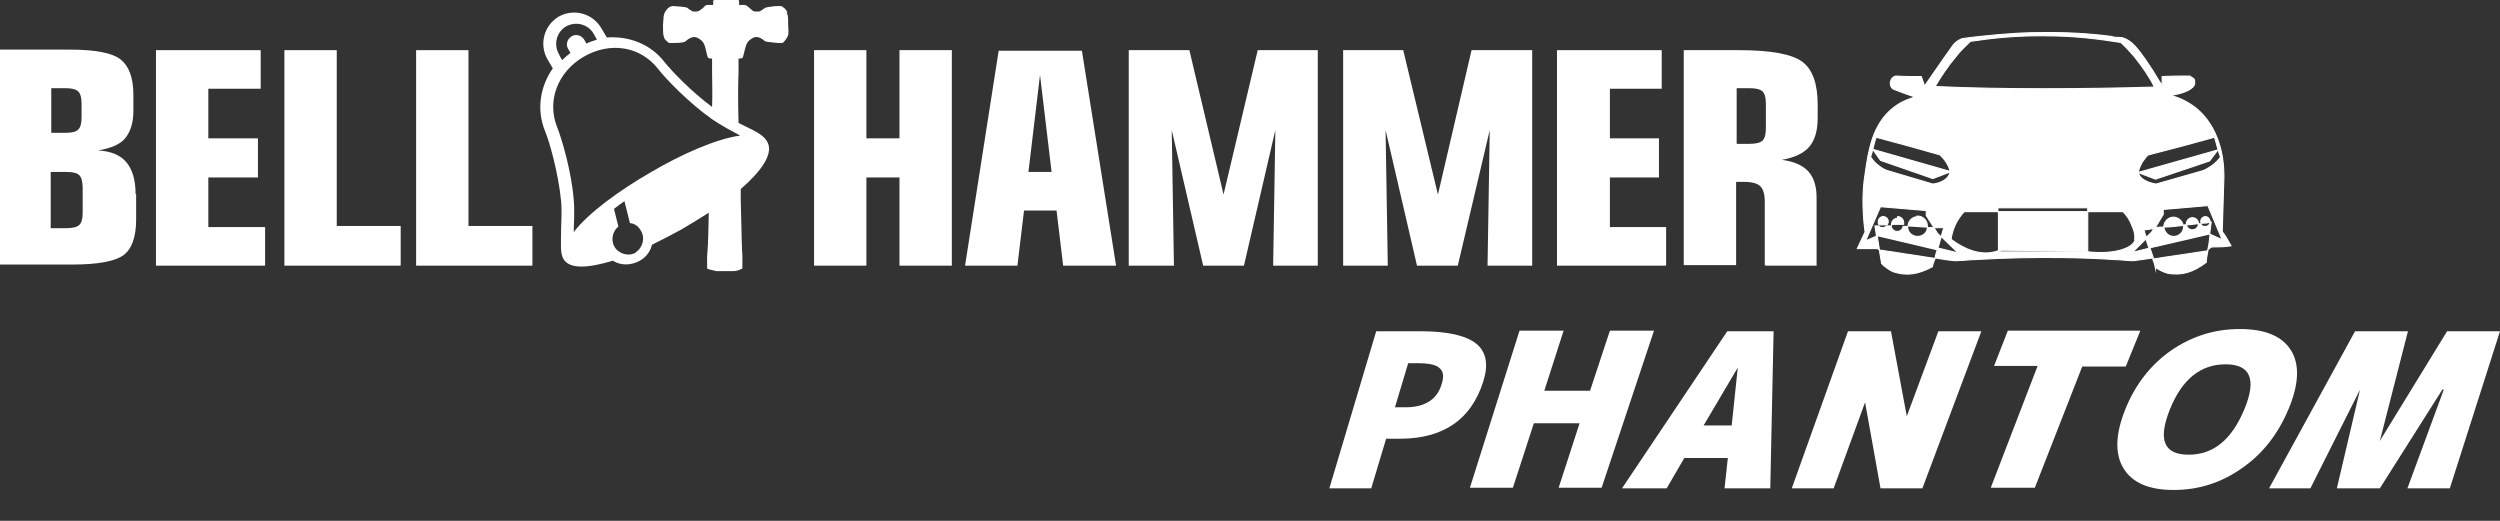<?xml version="1.0" encoding="UTF-8"?>
<svg id="_レイヤー_2" xmlns="http://www.w3.org/2000/svg" version="1.1" viewBox="0 0 453.6 94.5">
  <rect x="0" y="0" width="453.6" height="94.5" fill="#333333" stroke="none"/>
  <!-- Generator: Adobe Illustrator 29.2.1, SVG Export Plug-In . SVG Version: 2.1.0 Build 116)  -->
  <defs>
    <style>
      .st0 {
        stroke: #fff;
        stroke-miterlimit: 10;
        stroke-width: .2px;
      }

      .st0, .st1 {
        fill: #fff;
      }
    </style>
  </defs>
  <g id="PC">
    <path class="st1" d="M9.3,16h2.6c1.1,0,1.9.2,2.3.6.4.4.6,1.1.6,2.2v2.5c0,1.1-.2,1.8-.6,2.2-.4.4-1.1.6-2.3.6h-2.6v-8.1ZM12.1,31.2c1.2,0,1.9.2,2.3.6s.6,1.2.6,2.3v4.5c0,1.1-.2,1.8-.6,2.2-.4.4-1.2.6-2.4.6h-2.8v-10.2h2.9ZM24.6,35.2c0-2.6-.6-4.5-1.7-5.8s-2.9-2-5.1-2.1c2.3-.4,4-1.1,4.9-2.2s1.5-2.7,1.5-4.9v-3c0-3.1-.8-5.2-2.3-6.4s-4.6-1.8-9.3-1.8H0v39h13.1c4.7,0,7.8-.6,9.3-1.7s2.3-3.3,2.3-6.4v-4.9h0v.2Z"/>
    <path class="st1" d="M75.5,48.2V9.1h9.5v31.9h11.6v7.2h-21.1Z"/>
    <path class="st1" d="M51.6,48.2V9.1h9.5v31.9h11.6v7.2h-21.1Z"/>
    <polygon class="st1" points="37.8 41.2 37.8 32.2 46.8 32.2 46.8 25.1 37.8 25.1 37.8 16.1 47.3 16.1 47.3 9.1 28.3 9.1 28.3 48.2 48.1 48.2 48.1 41.2 37.8 41.2"/>
    <path class="st1" d="M147.7,48.2V9.1h9.5v16h6V9.1h9.5v39.1h-9.5v-16h-6v16s-9.5,0-9.5,0Z"/>
    <path class="st1" d="M319.8,16.6c.4.4.6,1.1.6,2.2v4.5c0,1.1-.2,1.8-.6,2.2-.4.4-1.2.6-2.4.6h-2.3v-10.1h2.3c1.2,0,2,.2,2.4.6h0ZM320.3,48.2h9.3v-12.4c0-2-.5-3.6-1.5-4.7s-2.6-1.8-4.8-2.1c2.3-.4,4-1.2,5-2.4,1-1.2,1.5-2.9,1.5-5.2v-2.3c0-3.9-.9-6.5-2.8-7.9s-5.7-2.1-11.6-2.1h-9.9v39h9.5v-15.1h1.5c1.4,0,2.4.3,2.9.8s.8,1.4.8,2.8v11.5h.1Z"/>
    <polygon class="st1" points="228.2 9.1 222 35.3 215.8 9.1 204.8 9.1 204.8 48.2 213 48.2 212.6 23.6 218.3 48.2 225.7 48.2 231.4 23.6 231 48.2 239.1 48.2 239.1 9.1 228.2 9.1"/>
    <polygon class="st1" points="267 9.1 260.9 35.3 254.6 9.1 243.7 9.1 243.7 48.2 251.8 48.2 251.4 23.6 257.1 48.2 264.5 48.2 270.3 23.6 269.9 48.2 278 48.2 278 9.1 267 9.1"/>
    <polygon class="st1" points="292.1 41.2 292.1 32.2 301 32.2 301 25.1 292.1 25.1 292.1 16.1 301.5 16.1 301.5 9.1 282.5 9.1 282.5 48.2 302.3 48.2 302.3 41.2 292.1 41.2"/>
    <path class="st1" d="M192.8,48.2h9.7l-6.2-39h-15.1l-6.1,39h9.5l1.2-10h5.9l1.2,10h0ZM186.6,31.2l2.1-17.6,2.1,17.6h-4.2Z"/>
    <path class="st1" d="M142.9,2.3c-.2-.4-.4-.7-.7-.9q-.4-.4-.9-.3c-.3,0-.8,0-1.3.1-.9.1-1.2.2-1.3.3l-.4.3s-.1,0-.2.1c-.2.2-.4.2-.8.2s-.6,0-.9-.3c-.2-.2-.5-.4-.7-.6-.1-.1-.4-.3-.6-.3h-1V.2c0-.1-.1-.2-.2-.2h-4.2c-.2,0-.3.1-.3.2v.7h-1c-.2,0-.5.1-.6.3-.2.2-.4.4-.7.6-.3.2-.5.3-.9.3s-.6,0-.8-.2c0-.1-.2-.1-.2-.1l-.4-.3c0-.1-.3-.2-1.3-.3-.4,0-1-.1-1.3-.1q-.5,0-.9.3c-.3.2-.5.6-.7.9-.2.5-.2.6-.3,2.1,0,1.5,0,1.9.2,2.4,0,.3.7.9.9,1,.3,0,.8,0,.8,0,1.8,0,2.1-.2,2.3-.4.8-.7,1.6-.9,2.3-.4.9.6,1,.8,1.5,3,.1.4.2.6.5.6s.4,0,.4.1v2.3c0,2,.1,3.8,0,6.4-3.8-2.8-7.4-6.6-8.6-8.1-2.5-3.3-6.5-4.8-10.5-4.5l-1-1.7c-1.6-2.7-5-3.6-7.7-2.1-2.7,1.6-3.6,5-2.1,7.7l1,1.7c-2.3,3.3-3,7.5-1.4,11.4.8,1.9,2.4,7.6,2.9,12.6.2,2.1,0,4,0,5.7,0,2.3-.2,3.9.5,5h0c1.2,1.8,4.6,1.5,8.9.2,1.4.9,3.3.9,4.9,0,1.2-.7,1.9-1.7,2.2-2.9,1.8-.9,3.6-1.8,5.4-2.8,1.7-1,3.3-2,4.9-3-.1,5.6-.2,6.8-.3,7.8v2.3l.4.2c.2,0,.8.2,1.3.3h3c.6,0,1.1-.2,1.3-.3l.4-.2v-2.3c-.1-1.2-.1-2.4-.3-10.2v-1.9c3.7-3.2,5.9-6.3,4.9-8.4h0c-.5-1.2-2-2-4.1-3-.4-.2-.8-.4-1.2-.6-.1-4.2-.1-6.6,0-9.3v-2.3c0-.1.3-.1.4-.1.3,0,.4-.1.5-.6.5-2.1.6-2.4,1.5-3,.7-.5,1.5-.3,2.3.4.2.2.6.2,2.4.4h.8c.3,0,.8-.8.9-1,.3-.4.3-.8.2-2.4,0-1.5,0-1.6-.3-2.1h.2ZM102.7,4.8c1.8-1,4-.4,5,1.3,0,0,.2.4.6,1.1-.6.2-1.3.4-1.9.7l-.4-.7c-.5-.8-1.5-1.1-2.3-.6s-1.1,1.5-.6,2.3l.4.7c-.5.4-1.1.9-1.5,1.3-.4-.6-.6-1.1-.6-1.1-1-1.8-.4-4,1.3-5h0ZM115.4,45.8c-1.3.8-3.1.3-3.9-1-.7-1.2-.4-2.8.7-3.7l-.8-3.2c.6-.5,1.2-.9,1.9-1.4l1,4c.8,0,1.6.6,2,1.4.8,1.3.3,3.1-1,3.9h.1ZM134.3,24.6c-4.4.6-10.7,3.4-16.3,6.7-5.7,3.3-11.2,7.3-13.9,10.8,0-1.6.2-3.7,0-5.8-.4-5.2-2.2-11.2-3-13.2-1.9-4.7,0-10,4.8-12.8s10.3-1.9,13.5,2.2c1.3,1.7,5.6,6.2,9.9,9.2,1.8,1.2,3.5,2.1,5,2.9h0Z"/>
    <path class="st0" d="M341,45.3c.1.9.3,1.7.4,2.5.5.6,1.6,1.3,2.1,1.5,2.4.8,4.5.5,7.1-.9.1-.5.3-1,.5-1.5-3.3-.5-6.5-1-9.8-1.5h-.3Z"/>
    <path class="st0" d="M391.1,48.5c.6.5,1.8,1,2.3,1.1,2.5.4,4.5-.2,6.9-2,0-.7.2-1.4.3-2.1-3.3.5-6.6,1-10,1.5.2.5.4,1.1.5,1.6h0Z"/>
    <path class="st0" d="M403.2,42.1c.1-3.3.2-6.6.3-9.9,0-1.1.2-8.4-5.2-12.7-1.6-1.2-3.2-1.9-4.6-2.2,2.7-.3,4.5-1.3,4.5-2.2s0-.7-.9-1.3c-1.7,0-3.3,0-5,.1v1.6c-.8-1.1-1.3-2.1-1.7-2.7-.3-.4-2.3-3.7-3.8-5-.5-.4-1-.7-1.3-.8-.4-.2-.7-.2-1-.2s-.9,0-1.5-.2c-2.2-.3-6.2-.7-11.3-.7s-6.4.2-9.2.4c-2.2.2-4.3.4-6.4.7-.2,0-.4.2-.7.3-.5.3-.9.7-1.1,1-.5.7-2.5,3.5-5.1,7.3-.2-.6-.4-1.1-.6-1.7-1.5,0-3.1,0-4.6-.1-.5.1-.9.5-1,1.1s.2,1.1.6,1.3c1.3.5,2.6,1,3.9,1.4-1,.3-2.5.8-3.9,1.9-3.9,3-4.6,7.9-5.2,12.1-.4,2.4-.6,6,0,10.5-.5,1-.9,2-1.4,3h3.6c.1,0,.2.2.4.2-.1-.8-.3-1.7-.4-2.5l-2.1.9,2.7-6.2,8.3.7v.9l1.4,2.2h1.8c-.2.5-.3,1.1-.5,1.6l3.1,3-3.7-.9c-.2.6-.4,1.2-.5,1.8,1.2.2,2.4.4,3.6.5,1.4,0,2.6-.2,3.6-.2,11.8-.7,21-.3,25.4,0,1.1,0,2.2.2,3.4.2,1.2-.2,2.4-.3,3.6-.5-.2-.6-.4-1.2-.6-1.8l-3.2.8,2.6-2.6c-.2-.5-.4-1-.5-1.5.7,0,1.3-.2,2-.3l1.5-2.5v-.9l8.1-.7,2.6,6.2-2.2-1c-.1,1-.2,1.9-.4,2.8h0c.2-.2.5-.4.7-.5,1.1,0,2.3,0,3.5-.2-.5-.9-1-1.8-1.6-2.6h0ZM355,10.1c.8-1,1.7-1.8,2.5-2.6,3.9-.6,8.6-1.1,13.9-1,5.1,0,9.6.6,13.4,1.2.8.7,1.6,1.6,2.4,2.5,1.6,2,2.9,3.9,3.7,5.6-6.5.2-13.2.3-20,.3s-13.4-.1-19.8-.4c1-1.7,2.3-3.7,4-5.7h-.1ZM350.7,33.4c-2.7-.8-5.4-1.6-8.1-2.4-.4-.1-1.1-.4-1.8-1-.7-.5-1.1-1.1-1.4-1.5.4-1.2.6-2.4,1-3.6,3.8,1,7.8,2.1,11.6,3.2.3.3.7.7,1.1,1.3.3.5.7,1.2.7,1.8h0c-.1,1.1-1.4,2-3.1,2.2h0ZM387.4,43.5c-.4,1.6-3.9,2.7-8.5,2.2h0c0,0-16.3,0-16.3,0v-.2c-.2,0-.5.2-.7.2-3.5.9-6.9-1.5-7.9-2.3.1-.7.3-1.6.8-2.7.5-1,1.1-1.8,1.6-2.3h6.1v-.7h16.3v.7h6.4c.4.4.9,1,1.3,1.8.1.3,1.1,2.1.8,3.2h.1ZM401.4,30c-.7.5-1.4.9-1.8,1-2.8.8-5.6,1.6-8.4,2.4-1.8-.3-3.1-1.1-3.2-2.1h0c0-.6.4-1.3.7-1.9.4-.6.8-1.1,1.1-1.3,3.9-1,8.1-2.1,12-3.2.4,1.2.6,2.4,1.1,3.6-.3.4-.8,1-1.5,1.5h0Z"/>
    <path class="st0" d="M351.6,45.1c.2-.7.4-1.4.6-2.1l-.7-.7-.6-1h-1.2c0,.9-.8,1.6-1.8,1.6s-1.8-.8-1.8-1.8h-.8c-.1.5-.5.9-1.1.9s-1-.5-1.1-1h-.8c-.2.2-.4.3-.7.3s-.5,0-.7-.3h-.7c.1.6.2,1.3.3,2l.3-.2,10.6,2.5h0l.2-.2Z"/>
    <path class="st0" d="M400.9,42.6c.1-.8.2-1.5.3-2.3h-.2c0,.4-.4.8-.9.8s-.7-.2-.8-.5h-.4c0,.6-.5,1.1-1.1,1.1s-1-.4-1.1-.9h-.5v.3c0,1-.8,1.8-1.8,1.8s-1.7-.8-1.8-1.7c-.6,0-1.2,0-1.8.2l-.4.7-1.1,1.1c.2.6.4,1.2.6,1.8l10.8-2.5h.2,0Z"/>
    <path class="st0" d="M348,39.3c-1,0-1.8.8-1.8,1.7,1.2,0,2.4.2,3.5.2v-.2c0-1-.8-1.8-1.8-1.8h0Z"/>
    <path class="st0" d="M394.4,39.4c-1,0-1.8.8-1.8,1.8h0c1.2,0,2.4-.2,3.5-.3-.1-.8-.9-1.5-1.8-1.5h0Z"/>
    <path class="st0" d="M397.8,39.5c-.6,0-1.1.5-1.1,1.1s0,.2,0,.2c.8,0,1.5-.2,2.2-.2,0-.6-.5-1.1-1.1-1.1h0Z"/>
    <path class="st0" d="M344.3,39.6c-.6,0-1.1.5-1.1,1.1s0,0,0,0c.7,0,1.5,0,2.2,0v-.3c0-.6-.5-1.1-1.1-1.1h0Z"/>
    <path class="st0" d="M400.2,39.3c-.5,0-.9.4-.9.9s0,.2,0,.3c.6,0,1.1,0,1.7-.2h0c0-.6-.4-1-.9-1h0Z"/>
    <path class="st0" d="M341.7,39.3c-.5,0-.9.4-.9.9s0,.4.2.6h1.4c.1-.2.2-.4.2-.6,0-.5-.4-.9-.9-.9h0Z"/>
    <path class="st0" d="M362.6,38.5v7.1c.1,0,.3,0,.5-.2,5.2,0,10.5.2,15.7.2h0v-7.2h-16.3,0Z"/>
    <polygon class="st0" points="341.2 29.1 350.7 32.4 353.8 31.2 353.8 31.1 339.8 27.1 341.2 29.1"/>
    <polygon class="st0" points="400.9 29.2 402.4 27.2 387.9 31.3 387.9 31.3 387.9 31.3 391.1 32.5 400.9 29.2"/>
    <path class="st1" d="M251.5,79.6l-2.7,9h-7.6l8.5-28.5h8c5,0,8.4.8,10.2,2.3,1.8,1.5,2.2,3.8,1.2,6.9-1.1,3.4-2.9,6-5.4,7.7s-5.7,2.6-9.6,2.6c0,0-2.6,0-2.6,0ZM253.2,73.9h1.8c3.5,0,5.8-1.4,6.6-4.3.4-1.3.3-2.2-.4-2.8-.6-.6-1.9-.9-3.9-.9h-1.8l-2.4,8h0Z"/>
    <path class="st1" d="M286.6,76.8h-8.3l-3.8,11.7h-7.8l9-28.5h8l-3.5,10.9h8.3l3.6-10.9h8l-9.5,28.5h-7.8l3.8-11.7h0Z"/>
    <path class="st1" d="M305.6,83.1l-3.2,5.5h-8.1l19.1-28.5h8.4l-.6,28.5h-8.3l.6-5.5h-8,.1ZM309,77.2h5.2l1.1-10.5h0l-6.2,10.5h-.1Z"/>
    <path class="st1" d="M345.9,75.7h0l5.8-15.6h7.8l-10.7,28.5h-7.6l-2.8-15.6h0l-5.7,15.6h-7.6l10.2-28.5h7.8l2.9,15.6h0Z"/>
    <path class="st1" d="M388.3,60.1l-2.6,6.4h-7.9l-8.6,22h-8l8.5-22.1h-7.9l2.5-6.4h24Z"/>
    <path class="st1" d="M393.9,63.6c3.8-2.6,7.9-3.9,12.5-3.9s7.7,1.3,9.3,3.9c1.6,2.6,1.4,6.2-.5,10.7s-4.7,8.1-8.5,10.7c-3.7,2.6-7.8,3.9-12.3,3.9s-7.5-1.3-9.1-3.9-1.5-6.2.3-10.7,4.6-8.1,8.3-10.7h0ZM393.7,74.3c-2.2,5.5-1.1,8.2,3.4,8.2s7.8-2.7,10.1-8.2,1.1-8.2-3.4-8.2-7.9,2.7-10.1,8.2Z"/>
    <path class="st1" d="M443.2,70.6h0l-11.4,18h-7.8l4.2-17.9h0l-9,17.9h-7.5l15.6-28.5h9.6l-5.1,19.9h0l12.2-19.9h9.6l-9.1,28.5h-7.7l6.6-17.9h-.2Z"/>
  </g>
</svg>